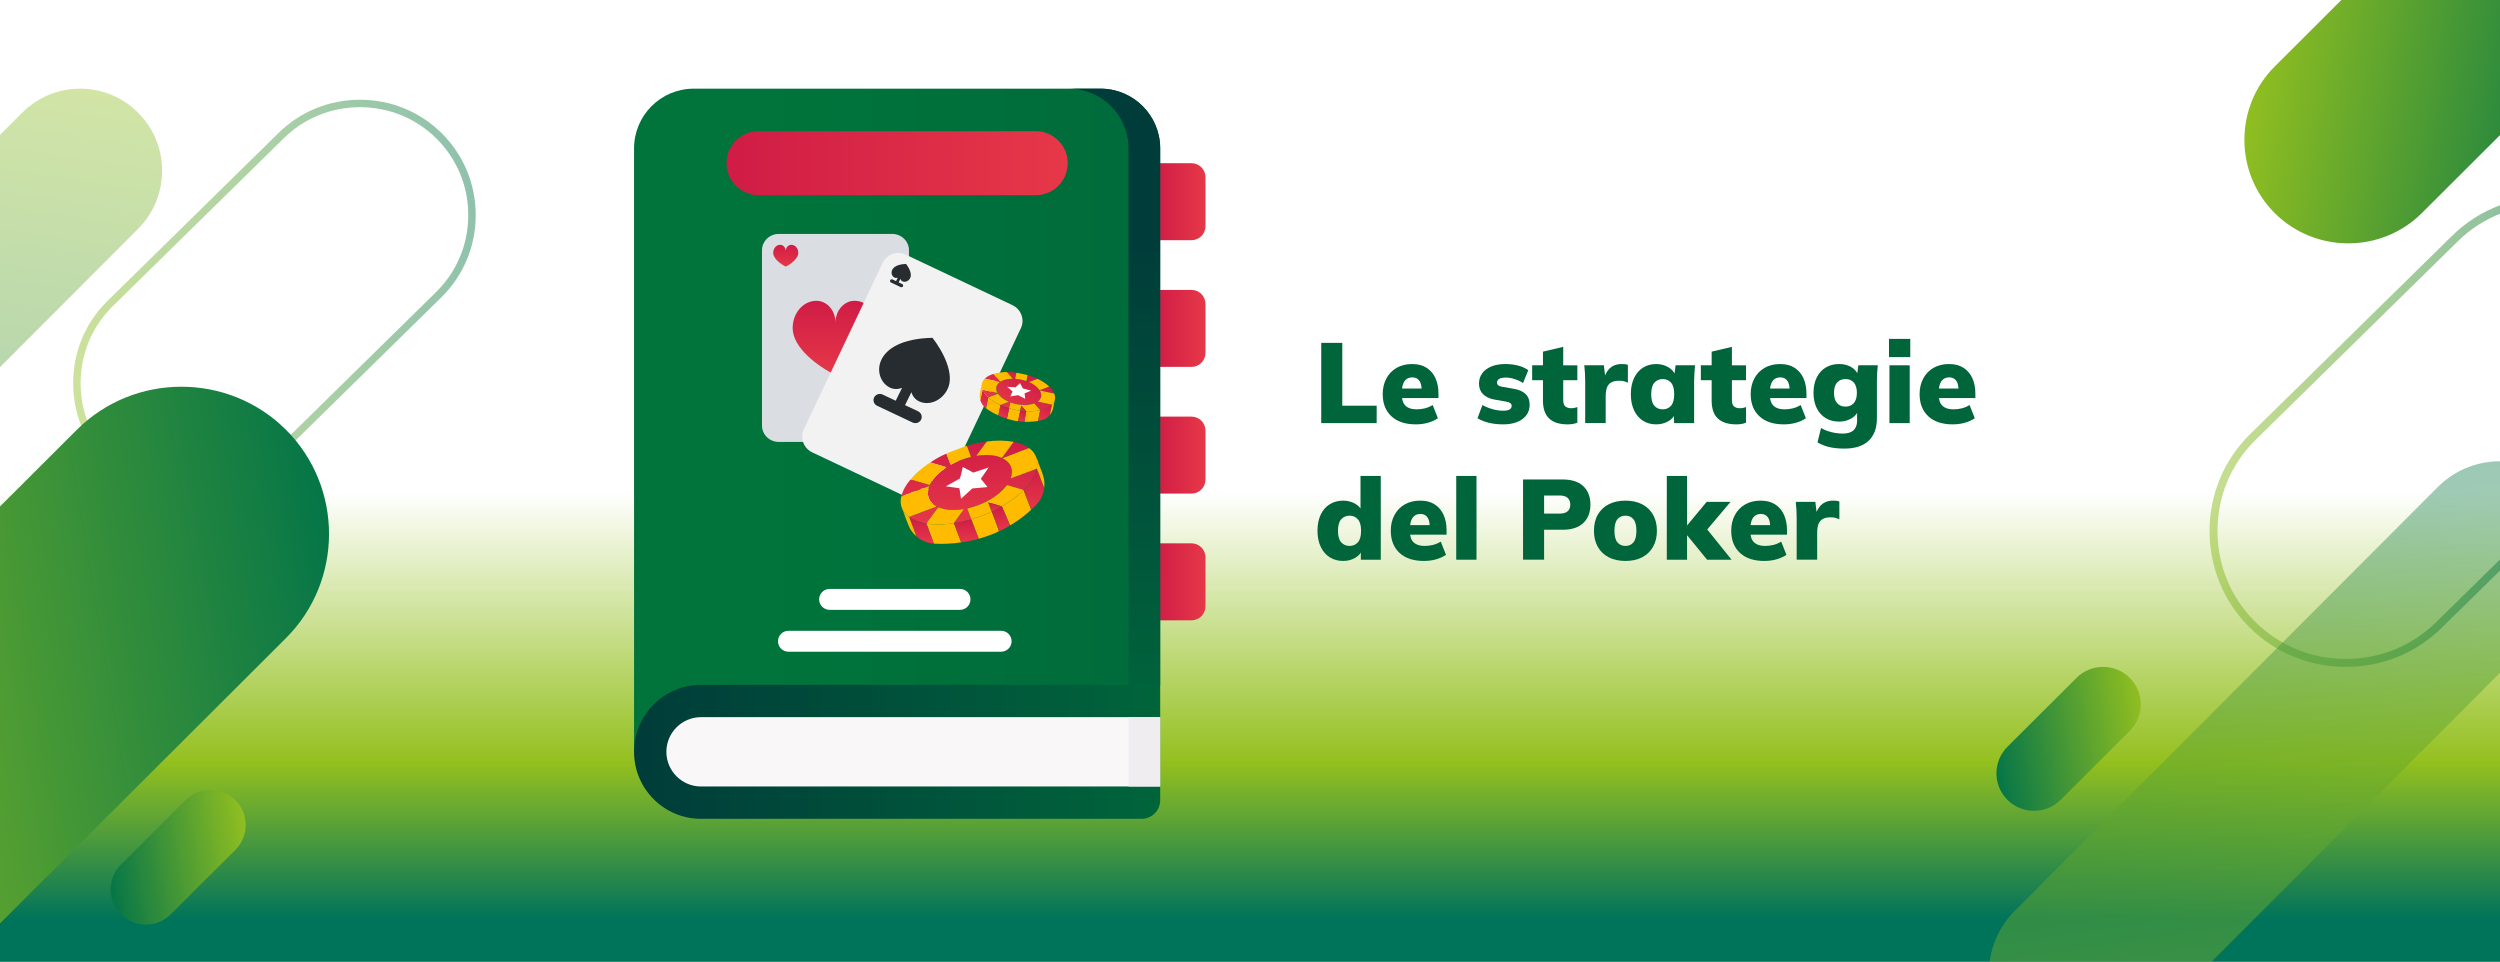 <?xml version="1.0" encoding="UTF-8"?><svg id="Livello_1" xmlns="http://www.w3.org/2000/svg" xmlns:xlink="http://www.w3.org/1999/xlink" viewBox="0 0 5038 1938"><rect x="0" y="0" width="5038" height="1938" fill="#808080" stroke="none"/><defs><linearGradient id="Sfumatura_senza_nome_31" x1="2519.25" y1="2042.48" x2="2519.25" y2="862.86" gradientUnits="userSpaceOnUse"><stop offset=".16" stop-color="#00735b"/><stop offset=".43" stop-color="#94c01f"/><stop offset=".89" stop-color="#fff"/></linearGradient><linearGradient id="Sfumatura_senza_nome_24" x1="4333.76" y1="12721.59" x2="4003.51" y2="12777.07" gradientTransform="translate(0 -11260.38)" gradientUnits="userSpaceOnUse"><stop offset="0" stop-color="#95c11f"/><stop offset="1" stop-color="#007349"/></linearGradient><linearGradient id="Sfumatura_senza_nome_24-2" x1="92.74" y1="11941.02" x2="1013.31" y2="11785.32" xlink:href="#Sfumatura_senza_nome_24"/><linearGradient id="Sfumatura_senza_nome_24-3" x1="-693.73" y1="12725.6" x2="742.66" y2="12484.31" xlink:href="#Sfumatura_senza_nome_24"/><linearGradient id="Sfumatura_senza_nome_24-4" x1="513.56" y1="12961.9" x2="204.35" y2="13013.84" xlink:href="#Sfumatura_senza_nome_24"/><linearGradient id="Sfumatura_senza_nome_24-5" x1="193.07" y1="11375.17" x2="-9.32" y2="12732.19" xlink:href="#Sfumatura_senza_nome_24"/><linearGradient id="Sfumatura_senza_nome_24-6" x1="4509.89" y1="-7836.17" x2="5276.92" y2="-7965.02" gradientTransform="translate(0 -7655.46) scale(1 -1)" xlink:href="#Sfumatura_senza_nome_24"/><linearGradient id="Sfumatura_senza_nome_24-7" x1="4467.98" y1="-8464.88" x2="5106.03" y2="-8572.8" gradientTransform="translate(0 -7655.46) scale(1 -1)" xlink:href="#Sfumatura_senza_nome_24"/><linearGradient id="Sfumatura_senza_nome_24-8" x1="4605.42" y1="-9628.52" x2="4455.06" y2="-8620.41" gradientTransform="translate(0 -7655.46) scale(1 -1)" xlink:href="#Sfumatura_senza_nome_24"/><linearGradient id="Sfumatura_senza_nome_15" x1="2329.4" y1="406.44" x2="2429.31" y2="406.44" gradientUnits="userSpaceOnUse"><stop offset="0" stop-color="#d01c46"/><stop offset="1" stop-color="#e63848"/></linearGradient><linearGradient id="Sfumatura_senza_nome_15-2" y1="661.79" y2="661.79" xlink:href="#Sfumatura_senza_nome_15"/><linearGradient id="Sfumatura_senza_nome_15-3" y1="917.15" y2="917.15" xlink:href="#Sfumatura_senza_nome_15"/><linearGradient id="Sfumatura_senza_nome_15-4" y1="1172.5" y2="1172.5" xlink:href="#Sfumatura_senza_nome_15"/><linearGradient id="Sfumatura_senza_nome_331" x1="1277.75" y1="846.86" x2="2338.03" y2="846.86" gradientUnits="userSpaceOnUse"><stop offset=".24" stop-color="#00743b"/><stop offset="1" stop-color="#006b3b"/></linearGradient><linearGradient id="Sfumatura_senza_nome_4" x1="2245.88" y1="1446.38" x2="2245.88" y2="470.77" gradientUnits="userSpaceOnUse"><stop offset="0" stop-color="#00653b"/><stop offset="1" stop-color="#003c3a"/></linearGradient><linearGradient id="Sfumatura_senza_nome_4-2" x1="2346.33" y1="1515.09" x2="1274.95" y2="1515.09" xlink:href="#Sfumatura_senza_nome_4"/><linearGradient id="Sfumatura_senza_nome_15-5" x1="1464.08" y1="328.86" x2="2151.71" y2="328.86" xlink:href="#Sfumatura_senza_nome_15"/><linearGradient id="Sfumatura_senza_nome_15-6" x1="1683.65" y1="-8261.62" x2="1683.65" y2="-8411.29" gradientTransform="translate(0 -7655.46) scale(1 -1)" xlink:href="#Sfumatura_senza_nome_15"/><linearGradient id="Sfumatura_senza_nome_15-7" x1="1583.48" y1="-8148.83" x2="1583.48" y2="-8192.7" gradientTransform="translate(0 -7655.46) scale(1 -1)" xlink:href="#Sfumatura_senza_nome_15"/><linearGradient id="Sfumatura_senza_nome_15-8" x1="1783.9" y1="-8480.21" x2="1783.9" y2="-8524.09" gradientTransform="translate(0 -7655.46) scale(1 -1)" xlink:href="#Sfumatura_senza_nome_15"/><linearGradient id="Sfumatura_senza_nome_15-9" x1="1952.67" y1="-8545.14" x2="1952.67" y2="-8710.17" gradientTransform="translate(0 -7655.46) scale(1 -1)" xlink:href="#Sfumatura_senza_nome_15"/><linearGradient id="Sfumatura_senza_nome_15-10" x1="2083.46" y1="-8599.72" x2="2083.46" y2="-8682.35" gradientTransform="translate(0 -7655.46) scale(1 -1)" xlink:href="#Sfumatura_senza_nome_15"/><linearGradient id="Sfumatura_senza_nome_15-11" x1="1947.13" y1="-8702.42" x2="1947.13" y2="-8748.43" gradientTransform="translate(0 -7655.46) scale(1 -1)" xlink:href="#Sfumatura_senza_nome_15"/><linearGradient id="Sfumatura_senza_nome_15-12" x1="1857.1" y1="-8698.22" x2="1857.1" y2="-8750.73" gradientTransform="translate(0 -7655.46) scale(1 -1)" xlink:href="#Sfumatura_senza_nome_15"/><linearGradient id="Sfumatura_senza_nome_15-13" x1="2012.6" y1="-8679.46" x2="2022" y2="-8724.74" gradientTransform="translate(0 -7655.46) scale(1 -1)" xlink:href="#Sfumatura_senza_nome_15"/><linearGradient id="Sfumatura_senza_nome_15-14" x1="1819.54" y1="-8683.31" x2="1819.54" y2="-8684.57" gradientTransform="translate(0 -7655.46) scale(1 -1)" xlink:href="#Sfumatura_senza_nome_15"/><linearGradient id="Sfumatura_senza_nome_15-15" x1="2004.89" y1="-8668.21" x2="2004.89" y2="-8686.27" gradientTransform="translate(0 -7655.46) scale(1 -1)" xlink:href="#Sfumatura_senza_nome_15"/><linearGradient id="Sfumatura_senza_nome_15-16" x1="2075.08" y1="-8408.81" x2="2029.27" y2="-8480.39" gradientTransform="translate(0 -7655.46) scale(1 -1)" xlink:href="#Sfumatura_senza_nome_15"/><linearGradient id="Sfumatura_senza_nome_15-17" x1="2117.32" y1="-8469.22" x2="2094.39" y2="-8505.06" gradientTransform="translate(0 -7655.46) scale(1 -1)" xlink:href="#Sfumatura_senza_nome_15"/><linearGradient id="Sfumatura_senza_nome_15-18" x1="2028.99" y1="-8475.48" x2="2016.21" y2="-8495.43" gradientTransform="translate(0 -7655.46) scale(1 -1)" xlink:href="#Sfumatura_senza_nome_15"/><linearGradient id="Sfumatura_senza_nome_15-19" x1="1990.64" y1="-8448.37" x2="1976.07" y2="-8471.14" gradientTransform="translate(0 -7655.46) scale(1 -1)" xlink:href="#Sfumatura_senza_nome_15"/><linearGradient id="Sfumatura_senza_nome_15-20" x1="2064.14" y1="-8483.92" x2="2055.59" y2="-8506.16" gradientTransform="translate(0 -7655.46) scale(1 -1)" xlink:href="#Sfumatura_senza_nome_15"/><linearGradient id="Sfumatura_senza_nome_15-21" x1="1978.3" y1="-8431.35" x2="1977.95" y2="-8431.9" gradientTransform="translate(0 -7655.46) scale(1 -1)" xlink:href="#Sfumatura_senza_nome_15"/><linearGradient id="Sfumatura_senza_nome_15-22" x1="2063.83" y1="-8476.86" x2="2058.82" y2="-8484.69" gradientTransform="translate(0 -7655.46) scale(1 -1)" xlink:href="#Sfumatura_senza_nome_15"/></defs><rect x="0" y="-5.14" width="5038.5" height="1943.14" fill="url(#Sfumatura_senza_nome_31)" stroke-width="0"/><path d="m4045.35,1504.95l139.34-138.96c29.5-29.42,77.75-29.42,107.24,0,29.5,29.41,29.5,77.53,0,106.94l-139.34,138.96c-29.5,29.42-77.75,29.42-107.24,0-29.5-29.42-29.5-77.53,0-106.95h0Z" fill="url(#Sfumatura_senza_nome_24)" stroke-width="0"/><g opacity=".5"><g opacity=".9"><path d="m380.62,1004.55c-62.53,0-121.16-24.11-165.09-67.9-43.93-43.79-68.12-102.23-68.12-164.57s24.18-120.79,68.11-164.58l344.84-338.6c43.91-43.77,102.54-67.88,165.08-67.88s121.16,24.11,165.09,67.9c43.93,43.79,68.12,102.23,68.12,164.57s-24.18,120.79-68.11,164.58l-.32.31-344.5,338.27c-43.93,43.78-102.56,67.9-165.09,67.9h0ZM725.43,216.01c-58.55,0-113.42,22.56-154.51,63.53l-344.85,338.62c-41.06,40.93-63.68,95.61-63.68,153.94s22.63,113.01,63.71,153.96c41.1,40.96,95.98,63.53,154.51,63.53s113.36-22.54,154.45-63.46l.13-.13,344.79-338.55.25-.25c40.91-40.92,63.42-95.49,63.42-153.68s-22.63-113.01-63.71-153.96c-41.09-40.96-95.97-63.53-154.51-63.53h0Z" fill="url(#Sfumatura_senza_nome_24-2)" stroke-width="0"/></g></g><path d="m576.14,865.99c-115.86-115.54-305.36-115.54-421.21,0L0,1020.57v840.29l576.14-574.82c115.86-115.54,115.86-304.52,0-420.04h0Z" fill="url(#Sfumatura_senza_nome_24-3)" stroke-width="0"/><path d="m373.99,1612.37l-130.46,130.11c-27.62,27.55-27.62,72.59,0,100.14,27.61,27.55,72.79,27.55,100.41,0l130.46-130.11c27.62-27.55,27.62-72.59,0-100.13-27.61-27.55-72.79-27.55-100.41,0h0Z" fill="url(#Sfumatura_senza_nome_24-4)" stroke-width="0"/><path d="m278.25,461.13c64.54-64.64,64.58-169.43.07-234.04-64.51-64.61-169.12-64.58-233.64.06L0,271.89v467.97l278.25-278.73Z" fill="url(#Sfumatura_senza_nome_24-5)" isolation="isolate" opacity=".4" stroke-width="0"/><path d="m4723.45-5.14l-139.42,139.04c-81.52,81.29-81.52,214.26,0,295.55,81.52,81.29,214.85,81.29,296.37,0l162.26-161.81V-5.14h-319.21Z" fill="url(#Sfumatura_senza_nome_24-6)" stroke-width="0"/><path d="m5042.65,1122.85l-132.12,129.72-.35.35-.02.03c-48.67,48.35-113.58,74.98-182.82,74.98s-134.42-26.74-183.13-75.29c-48.7-48.54-75.52-113.34-75.52-182.47s26.59-133.42,74.92-181.91l407.85-400.48.27-.28c26.21-26.07,57.14-45.82,90.92-58.51v-17.03c-38.16,13.39-73.08,35.17-102.42,64.42l-.13.13-405.97,398.63-1.25,1.21c-51.73,51.57-80.21,120.4-80.2,193.82,0,73.41,28.5,142.24,80.23,193.8s120.77,79.96,194.42,79.96,142.69-28.4,194.42-79.96l120.89-118.7v-22.43h.01Z" fill="url(#Sfumatura_senza_nome_24-7)" isolation="isolate" opacity=".5" stroke-width="0"/><path d="m5042.65,929.65c-46.84-1.33-94.11,15.9-129.86,51.72l-852.96,854.42c-30.95,31.01-48,70.67-51.16,111.21h439.12l594.86-595.89v-421.46Z" fill="url(#Sfumatura_senza_nome_24-8)" isolation="isolate" opacity=".4" stroke-width="0"/><path d="m2401.11,484.02h-71.72v-155.15h71.72c15.57,0,28.2,12.63,28.2,28.2v98.76c0,15.57-12.63,28.2-28.2,28.2Z" fill="url(#Sfumatura_senza_nome_15)" stroke-width="0"/><path d="m2401.11,739.37h-71.72v-155.15h71.72c15.57,0,28.2,12.63,28.2,28.2v98.76c0,15.57-12.63,28.2-28.2,28.2Z" fill="url(#Sfumatura_senza_nome_15-2)" stroke-width="0"/><path d="m2401.11,994.72h-71.72v-155.15h71.72c15.57,0,28.2,12.63,28.2,28.2v98.76c0,15.57-12.63,28.2-28.2,28.2Z" fill="url(#Sfumatura_senza_nome_15-3)" stroke-width="0"/><path d="m2401.11,1250.07h-71.72v-155.15h71.72c15.57,0,28.2,12.63,28.2,28.2v98.76c0,15.57-12.63,28.2-28.2,28.2h0Z" fill="url(#Sfumatura_senza_nome_15-4)" stroke-width="0"/><path d="m2338.03,1380.08l-1060.28,135V299.06c0-66.5,53.91-120.41,120.41-120.41h819.46c66.5,0,120.41,53.91,120.41,120.41v1081.03Z" fill="url(#Sfumatura_senza_nome_331)" stroke-width="0"/><path d="m2274.15,1380.08l31.94,21.2,31.94-21.2V299.06c0-66.5-53.91-120.41-120.41-120.41h0s-63.88,0-63.88,0c66.5,0,120.41,53.91,120.41,120.41" fill="url(#Sfumatura_senza_nome_4)" stroke-width="0"/><path d="m2338.03,1380.08h-925.28c-74.56,0-135,60.44-135,135s60.44,135,135,135h887.71c20.75,0,37.57-16.82,37.57-37.57v-232.44Z" fill="url(#Sfumatura_senza_nome_4-2)" stroke-width="0"/><path d="m1412.75,1584.95c-38.52,0-69.86-31.34-69.86-69.87s31.34-69.87,69.86-69.87h925.28v139.74h-925.28Z" fill="#f9f7f8" stroke-width="0"/><path d="m2087.2,393.37h-558.61c-35.63,0-64.51-28.88-64.51-64.51h0c0-35.63,28.88-64.51,64.51-64.51h558.61c35.63,0,64.51,28.88,64.51,64.51h0c0,35.63-28.88,64.51-64.51,64.51Z" fill="url(#Sfumatura_senza_nome_15-5)" stroke-width="0"/><path d="m1934.63,1228.95h-262.85c-11.64,0-21.07-9.43-21.07-21.07s9.43-21.07,21.07-21.07h262.85c11.64,0,21.07,9.43,21.07,21.07s-9.43,21.07-21.07,21.07Z" fill="#fff" stroke-width="0"/><path d="m2017.51,1313.33h-428.62c-11.64,0-21.07-9.43-21.07-21.07s9.43-21.07,21.07-21.07h428.62c11.64,0,21.07,9.43,21.07,21.07s-9.43,21.07-21.07,21.07Z" fill="#fff" stroke-width="0"/><path d="m2274.15,1445.22h63.88v139.74h-63.88v-139.74Z" fill="#efedef" stroke-width="0"/><path d="m1831.8,504.35v353.29c0,18.2-15.19,32.97-33.9,32.97h-228.44c-18.74,0-33.9-14.75-33.9-32.97v-353.29c0-18.2,15.19-32.97,33.9-32.97h228.41c18.74,0,33.9,14.75,33.9,32.97h.02Z" fill="#dadde1" stroke-width="0"/><path d="m1769.95,661.01c0,39.89-49.59,76.23-86.3,94.82-36.46-18-86.3-55.23-86.3-94.82,0-30.28,21.44-54.86,47.94-54.86,21.2,0,38.36,19.65,38.36,43.88,0-3.47.34-6.85,1.03-10.09,3.96-19.35,19.18-33.78,37.3-33.78,26.47,0,47.94,24.57,47.94,54.86h.02Z" fill="url(#Sfumatura_senza_nome_15-6)" stroke-width="0"/><path d="m1608.75,509.44c0,11.7-14.55,22.36-25.29,27.8-10.69-5.27-25.29-16.2-25.29-27.8,0-8.89,6.28-16.08,14.06-16.08,6.2,0,11.25,5.76,11.25,12.85,0-1.01.1-2.02.3-2.95,1.16-5.69,5.61-9.9,10.93-9.9,7.76,0,14.06,7.19,14.06,16.08h-.02Z" fill="url(#Sfumatura_senza_nome_15-7)" stroke-width="0"/><path d="m1809.17,840.83c0,11.7-14.55,22.36-25.29,27.8-10.69-5.27-25.29-16.2-25.29-27.8,0-8.89,6.28-16.08,14.06-16.08,6.2,0,11.25,5.76,11.25,12.85,0-1.01.1-2.02.3-2.95,1.16-5.69,5.61-9.9,10.93-9.9,7.76,0,14.06,7.19,14.06,16.08h-.02Z" fill="url(#Sfumatura_senza_nome_15-8)" stroke-width="0"/><path d="m2057.28,661.36l-158.97,335.71c-8.19,17.29-29.11,24.57-46.7,16.24l-214.73-101.68c-17.61-8.34-25.23-29.1-17.03-46.42l158.97-335.71c8.19-17.29,29.11-24.57,46.7-16.24l214.71,101.67c17.61,8.34,25.23,29.1,17.03,46.42h.02Z" fill="#f2f2f2" stroke-width="0"/><path d="m1836.6,790.51l-12.79,25.92,26.31,12.41c6.43,3.04,9.14,10.56,6.08,16.77-3.07,6.24-10.79,8.82-17.22,5.81l-71.37-33.69c-6.43-3.04-9.14-10.56-6.07-16.8,3.07-6.23,10.79-8.82,17.21-5.78l26.31,12.41,12.78-25.92c-7.99,3.09-16.67,3.18-24.36-.48-36.39-17.16-39.06-97.66,85.69-100.41,21.07,27.28,45.35,73.09,30.32,103.53-11.4,23.13-37.08,34.12-57.34,24.55-7.71-3.63-13.04-10.35-15.56-18.38v.05Z" fill="#262c2f" stroke-width="0"/><path d="m1814.38,561.95l-3.49,7.06,7.18,3.38c1.75.83,2.5,2.89,1.66,4.57-.84,1.7-2.95,2.4-4.7,1.59l-19.48-9.19c-1.75-.83-2.5-2.89-1.65-4.59.84-1.7,2.95-2.4,4.7-1.59l7.18,3.38,3.49-7.07c-2.17.83-4.54.87-6.64-.13-9.93-4.69-10.66-26.65,23.38-27.4,5.75,7.45,12.38,19.94,8.27,28.25-3.12,6.31-10.12,9.31-15.65,6.71-2.1-1-3.56-2.83-4.25-5.02v.03Z" fill="#262c2f" stroke-width="0"/><path d="m1857.79,980.23l-3.49,7.07,7.18,3.38c1.75.83,2.5,2.89,1.66,4.57-.84,1.7-2.95,2.4-4.7,1.59l-19.48-9.19c-1.75-.83-2.5-2.89-1.65-4.59.84-1.7,2.95-2.4,4.7-1.59l7.18,3.38,3.49-7.07c-2.17.83-4.54.87-6.64-.13-9.93-4.69-10.66-26.65,23.38-27.4,5.75,7.45,12.37,19.94,8.27,28.25-3.12,6.31-10.12,9.31-15.65,6.71-2.1-1-3.56-2.83-4.25-5.02v.03Z" fill="#262c2f" stroke-width="0"/><path d="m2042.3,890.35c10.05,2.12,19.82,5.04,28.56,10.66.92.59,1.73,1.31,2.57,1.98-10.19,3.92-20.39,7.9-30.58,11.8-7.33,2.81-14.66,5.55-22.41,8.49,16.84,9.11,22.61,22.42,16.42,40.83,4.57-1.7,8.62-3.23,12.69-4.76,13.13-4.91,26.27-9.82,39.4-14.74-.09.86-.12,1.78-.32,2.62-1.65,6.69-4.76,12.74-8.39,18.54-4.94,7.9-10.54,15.26-17.6,21.43-10.39-3.04-20.81-6-31.18-9.13-1.65-.49-2.47-.17-3.48,1.11-8.25,10.71-18.64,19.01-30.09,26.02-14.37,8.81-29.85,14.93-46.19,18.86-1.26.3-2.72.27-1.9,2.32,2.62,6.67,5.18,13.33,7.78,20-.02.2-.07.37-.12.56-1.41-.12-2.72.27-4.07.64-10.17,2.79-20.42,5.24-30.86,6.64-.12,0-.25-.05-.35-.09,6.76-9.26,13.5-18.54,20.56-28.22-3.06.4-5.53.76-7.97,1.03-14.1,1.48-28.04,1.04-41.5-3.95-1.85-.69-2.77-.37-3.9,1.19-7.43,10.22-14.98,20.36-22.49,30.54-7.11-.72-13.82-2.86-20.49-5.3-4.84-1.78-9.13-4.65-13.85-6.67-.17-.37-.35-.74-.52-1.11,18.34-6.94,36.68-13.87,55.52-21.01-16.89-9.8-21.33-23.6-14.76-41.45-1.51.57-2.44.89-3.36,1.23-17.65,6.64-35.33,13.28-52.98,19.92,3.09-13.11,9.87-24.19,18.61-34.22,12.1,3.55,24.19,7.13,36.29,10.69,1.18.35,2.22.96,3.14-.84,6.96-13.68,17.92-23.67,30.22-32.39.81-.59,1.83-.99,2.37-2.12-10.89-3.23-21.53-6.39-32.19-9.55,10.22-6.94,20.98-12.86,32.31-17.8,2.62,6.76,5.26,13.5,7.78,20.29.62,1.68,1.18,2.12,2.91,1.16,11.73-6.42,24.12-11.21,37.08-14.44,1.46-.37,1.88-.81,1.26-2.37-2.42-6.1-4.69-12.22-7.04-18.37-.35-.91-.49-2-1.88-1.85,10.96-3.31,22.07-5.88,33.38-7.7,2.62-.42,5.26-.77,7.9-1.14-6.91,9.43-13.85,18.89-21.06,28.69,2.99-.37,5.46-.77,7.92-.96,14.19-1.16,28.27-.91,41.72,4.52,1.8.72,2.44,0,3.33-1.23,6.89-9.38,13.82-18.74,20.74-28.12.52-.69,1.28-1.31,1.14-2.35l-.05.12Z" fill="url(#Sfumatura_senza_nome_15-9)" stroke-width="0"/><path d="m1816.32,1000.4c17.65-6.64,35.33-13.28,52.98-19.92.91-.35,1.85-.69,3.36-1.23-6.57,17.85-2.12,31.65,14.76,41.45-18.84,7.13-37.18,14.07-55.52,21.01-5.18-3.11-8.52-8.02-12.17-12.61l.02.05c.05-.52-.02-.96-.52-1.26-4.27-8.79-5.36-17.94-2.94-27.45l.02-.03Z" fill="#fb0" stroke-width="0"/><path d="m2088.93,944.61c-13.13,4.91-26.27,9.82-39.4,14.74-4.07,1.53-8.12,3.06-12.69,4.76,6.2-18.42.44-31.7-16.42-40.83,7.75-2.94,15.11-5.68,22.42-8.49,10.2-3.9,20.39-7.87,30.58-11.8,8.19,5.23,13.16,12.84,16.1,21.92.2.62.05,1.36.05,2.05.2.15.4.27.59.42.6,5.65.42,11.28-.66,16.86-.2.12-.37.25-.57.37Z" fill="#fb0" stroke-width="0"/><path d="m1922.1,1054.16s.22.07.35.1c4.84,12.91,9.68,25.8,14.52,38.7-17.72,2.74-35.57,3.51-53.47,2.72-.57-.02-1.16-.27-1.73-.4-.59-1.68-1.14-3.38-1.75-5.06-4.34-11.65-8.69-23.28-13.03-34.91,4.54.42,9.06,1.11,13.6,1.19,9.85.2,19.7.44,29.5-.62,4-.44,8.1-.62,12.02-1.7v-.03Z" fill="#fb0" stroke-width="0"/><path d="m2077.92,1026.86c-2.66,3.51-6.29,6-9.62,8.79-9.65,8.12-19.97,15.36-30.74,21.95-.74.44-1.6.72-2.42,1.06-.25-.74-.42-1.53-.72-2.25-5.18-12.07-10.37-24.17-15.55-36.24,8.84-4.55,16.89-10.29,24.83-16.17,6.69-4.96,12.89-10.49,18.91-16.24.99,1.06,1.21,2.47,1.7,3.75,4.57,11.78,9.06,23.57,13.58,35.35h.02Z" fill="#fb0" stroke-width="0"/><path d="m1957.38,1046.98c.05-.2.07-.37.12-.57,8.94-2.54,17.72-5.45,26.27-9.09,4.89-2.07,10.05-3.55,14.47-6.67.15.05.3.1.42.17,1.46,3.98,2.94,7.97,4.39,11.95,3.33,9.18,7.21,18.19,10.17,27.53-6.37,3.73-13.28,6.17-20.14,8.71-6.05,2.23-12.22,4.1-18.34,6.07-.89.3-1.88.79-2.89.35,0-1.56-.81-2.87-1.33-4.25-4.35-11.41-8.74-22.79-13.11-34.19l-.02-.03Z" fill="#fb0" stroke-width="0"/><path d="m2077.92,1026.86c-4.51-11.8-9.03-23.57-13.58-35.35-.49-1.28-.69-2.69-1.7-3.75.05-.2,0-.37-.05-.54,7.06-6.17,12.69-13.53,17.6-21.43,3.63-5.8,6.74-11.85,8.39-18.54.2-.84.22-1.75.32-2.62.2-.12.37-.25.56-.37,1.41,3.7,2.79,7.43,4.24,11.11,3.58,9.13,6.64,18.47,10.61,27.45-2.17,18.66-11.87,32.81-26.41,44.06v-.03Z" fill="url(#Sfumatura_senza_nome_15-10)" stroke-width="0"/><path d="m2042.3,890.35c.15,1.04-.62,1.65-1.14,2.34-6.91,9.38-13.85,18.74-20.74,28.12-.89,1.21-1.53,1.95-3.33,1.23-13.45-5.43-27.52-5.7-41.72-4.52-2.47.2-4.91.59-7.92.96,7.21-9.83,14.12-19.26,21.06-28.69,17.95-2.47,35.87-2.64,53.77.59l.02-.05Z" fill="#fb0" stroke-width="0"/><path d="m1874.8,931.97c10.66,3.16,21.3,6.32,32.19,9.55-.54,1.14-1.56,1.56-2.37,2.12-12.32,8.71-23.25,18.71-30.22,32.39-.91,1.8-1.97,1.18-3.13.84-12.1-3.55-24.19-7.11-36.29-10.69,8.32-10.42,18.42-18.93,29.01-26.88,3.48-2.62,6.99-5.26,10.84-7.36l-.02.02Z" fill="#fb0" stroke-width="0"/><path d="m1957.38,1046.98c4.37,11.41,8.76,22.79,13.11,34.19.52,1.38,1.33,2.69,1.33,4.24-4.99,2.27-10.37,3.01-15.65,4.17-6.37,1.41-12.74,2.72-19.21,3.38-4.84-12.91-9.68-25.8-14.52-38.7,10.47-1.41,20.71-3.85,30.86-6.64,1.36-.37,2.67-.77,4.07-.64Z" fill="url(#Sfumatura_senza_nome_15-11)" stroke-width="0"/><path d="m1866.98,1055.3c4.34,11.62,8.69,23.28,13.03,34.9.62,1.68,1.18,3.38,1.75,5.06-8.64-.05-16.54-2.82-24.04-6.79-4.2-2.22-8.2-4.86-11.55-8.29-.44-1.4-.84-2.84-1.36-4.24-4.1-11.06-8.25-22.12-12.37-33.18,4.72,2.02,9.01,4.89,13.85,6.67,6.67,2.45,13.38,4.59,20.49,5.31.07.17.12.37.2.54v.03Z" fill="url(#Sfumatura_senza_nome_15-12)" stroke-width="0"/><path d="m1947.26,898.62c1.38-.17,1.53.94,1.88,1.85,2.32,6.12,4.59,12.27,7.04,18.37.62,1.56.17,2-1.26,2.37-12.96,3.23-25.35,8.02-37.08,14.44-1.73.94-2.27.52-2.91-1.16-2.52-6.79-5.18-13.53-7.78-20.29,6.74-3.41,13.92-5.63,20.91-8.37,6.37-2.49,12.81-4.81,19.23-7.18l-.02-.02Z" fill="#fb0" stroke-width="0"/><path d="m2013.22,1070.31c-2.96-9.33-6.84-18.32-10.17-27.53-1.46-4-2.94-7.97-4.39-11.95,4.86-2.42,9.75-4.76,14.54-7.31,1.65-.89,3.7-1.4,4.59-3.38.37,0,.74,0,1.11.03,5.18,12.07,10.37,24.14,15.55,36.24.3.72.47,1.48.72,2.25-6.91,4.64-14.19,8.62-21.95,11.68v-.03Z" fill="url(#Sfumatura_senza_nome_15-13)" stroke-width="0"/><path d="m1832.44,1042.78c4.12,11.06,8.25,22.12,12.37,33.18.52,1.38.91,2.82,1.36,4.24-5.95-5.01-10.57-11.08-13.75-18.12-4.84-10.76-8.76-21.87-12.66-33,3.65,4.59,6.99,9.48,12.17,12.61.17.37.35.74.52,1.11v-.03Z" fill="#fb0" stroke-width="0"/><path d="m2104.34,982.8c-3.98-8.99-7.04-18.32-10.62-27.45-1.46-3.68-2.81-7.41-4.24-11.11,1.09-5.58.64-13.68.05-19.33,1.65,2.27,2.86,7.46,3.8,10.02,3.45,9.6,7.92,18.86,10.15,28.91,1.38,6.27,1.6,12.61.86,18.98v-.02Z" fill="#fb0" stroke-width="0"/><path d="m1819.28,1027.85c.47.3.57.76.52,1.26-.49-.3-.54-.76-.52-1.26Z" fill="url(#Sfumatura_senza_nome_15-14)" stroke-width="0"/><path d="m2018.89,1020.15c-.37,0-.74,0-1.11-.03-8.47-2.64-16.91-5.43-25.57-7.38-.12-.3-.3-.37-.49-.1,0,0,.2.2.3.3-.07,1.23.59,2.25.99,3.36,1.73,4.79,3.48,9.58,5.23,14.36-4.42,3.11-9.58,4.62-14.47,6.67-8.54,3.61-17.35,6.54-26.27,9.09-2.59-6.67-5.14-13.36-7.78-20-.81-2.05.64-2.02,1.9-2.32,16.37-3.92,31.82-10.05,46.19-18.86,11.45-7.01,21.85-15.3,30.09-26.02,1.01-1.31,1.83-1.63,3.48-1.11,10.37,3.14,20.79,6.1,31.18,9.13.07.17.1.37.05.54-6.02,5.73-12.22,11.28-18.91,16.24-7.95,5.9-16,11.63-24.83,16.17l.02-.05Z" fill="#fb0" stroke-width="0"/><path d="m1866.98,1055.3c-.07-.17-.12-.37-.2-.54,7.5-10.17,15.06-20.32,22.49-30.54,1.14-1.56,2.05-1.88,3.9-1.19,13.48,4.99,27.4,5.43,41.5,3.95,2.47-.27,4.91-.62,7.97-1.04-7.06,9.68-13.82,18.96-20.56,28.22-3.93,1.09-8,1.26-12.02,1.7-9.8,1.06-19.67.82-29.5.62-4.54-.1-9.06-.76-13.6-1.18h.02Z" fill="#fb0" stroke-width="0"/><path d="m1998.23,1030.66c-1.75-4.79-3.51-9.55-5.23-14.36-.39-1.09-1.06-2.13-.99-3.36l.2-.2c8.66,1.95,17.11,4.71,25.57,7.38-.89,1.98-2.94,2.49-4.59,3.39-4.79,2.54-9.68,4.89-14.54,7.3-.12-.07-.27-.12-.42-.17v.02Z" fill="url(#Sfumatura_senza_nome_15-15)" stroke-width="0"/><path d="m1992.01,1012.96s-.32-.27-.3-.3c.22-.27.39-.2.49.09l-.2.2Z" fill="#fb0" stroke-width="0"/><path d="m1990.01,981.56l-30.61,2.79-22.74,20.66-3.23-21.13-27.45-3.9,28.61-15.87,5.78-23.06,20.88,11.33,31.06-10.37-15.7,22.88,13.4,16.66Z" fill="#fff" stroke-width="0"/><path d="m2114.22,778.81c3.82,3.74,7.3,7.75,9.58,12.65.24.51.4,1.05.58,1.58-5.57-1.16-11.14-2.3-16.7-3.47-4-.84-7.98-1.71-12.2-2.61,4.86,8.68,3.7,16.07-4.13,22.32,2.48.54,4.68,1.02,6.89,1.5,7.13,1.56,14.25,3.12,21.38,4.67-.28.35-.55.74-.87,1.04-2.58,2.44-5.63,4.19-8.83,5.68-4.36,2.04-8.86,3.66-13.67,4.35-3.72-4.24-7.47-8.45-11.15-12.72-.59-.68-1.03-.77-1.84-.5-6.59,2.33-13.46,3.01-20.43,2.83-8.75-.21-17.24-1.9-25.51-4.79-.63-.23-1.27-.64-1.48.47-.7,3.63-1.43,7.24-2.14,10.86-.07.08-.14.14-.21.21-.58-.45-1.27-.64-1.97-.87-5.24-1.65-10.41-3.46-15.38-5.79-.05-.03-.09-.09-.12-.14,5.54-2.12,11.07-4.25,16.86-6.46-1.45-.69-2.64-1.22-3.79-1.79-6.6-3.32-12.59-7.43-17.11-13.37-.62-.82-1.11-.94-2.04-.58-6.1,2.35-12.23,4.63-18.35,6.93-2.92-2.31-5.27-5.12-7.52-8.06-1.63-2.13-2.72-4.58-4.23-6.78.03-.21.05-.42.08-.63,9.98,2.14,19.95,4.28,30.2,6.48-4.69-8.99-2.81-16.23,5.03-22.12-.82-.18-1.32-.3-1.82-.41-9.59-2.08-19.19-4.16-28.78-6.24,4.99-4.82,11.05-7.72,17.67-9.61,4.32,4.94,8.64,9.89,12.96,14.83.42.48.71,1.04,1.61.52,6.85-3.98,14.44-5.24,22.25-5.56.52-.03,1.08.08,1.63-.26-3.88-4.46-7.67-8.82-11.47-13.19,6.41-.14,12.78.31,19.12,1.36-.73,3.67-1.44,7.33-2.22,10.99-.2.9-.07,1.25.96,1.32,6.93.51,13.7,1.91,20.28,4.15.74.25,1.05.17,1.21-.67.63-3.32,1.33-6.62,2.01-9.94.11-.49.34-1.01-.31-1.33,5.73,1.64,11.32,3.65,16.78,6.03,1.27.55,2.52,1.14,3.78,1.73-5.65,2.15-11.32,4.3-17.21,6.53,1.41.68,2.61,1.2,3.74,1.81,6.55,3.48,12.66,7.54,17.06,13.68.59.82,1.07.69,1.8.4,5.63-2.13,11.27-4.24,16.91-6.37.42-.15.93-.21,1.15-.7l-.06.04Z" fill="url(#Sfumatura_senza_nome_15-16)" stroke-width="0"/><path d="m1984.5,763.08c9.59,2.08,19.19,4.16,28.78,6.24.5.11,1,.22,1.82.41-7.84,5.9-9.72,13.13-5.03,22.12-10.25-2.2-20.22-4.34-30.2-6.48-1.41-2.81-1.51-5.87-1.84-8.89v.03c.16-.21.25-.42.12-.69.57-5.01,2.63-9.29,6.33-12.73h.02Z" fill="#fb0" stroke-width="0"/><path d="m2119.63,815.44c-7.13-1.56-14.25-3.12-21.38-4.67-2.21-.48-4.41-.95-6.89-1.5,7.83-6.25,9-13.62,4.13-22.32,4.22.9,8.21,1.78,12.2,2.61,5.56,1.17,11.13,2.31,16.7,3.47,2.14,4.57,2.21,9.26.98,14.03-.08.32-.35.6-.55.9.05.12.1.23.15.35-1.31,2.62-2.95,5.01-4.98,7.13-.12,0-.23,0-.35,0Z" fill="#fb0" stroke-width="0"/><path d="m2016,816.11s.08.09.12.14c-1.46,6.96-2.91,13.91-4.38,20.87-8.54-3.79-16.58-8.47-24.22-13.84-.24-.17-.43-.44-.65-.66.21-.89.44-1.79.64-2.69,1.33-6.27,2.65-12.54,3.97-18.8,1.88,1.46,3.67,3.03,5.64,4.33,4.27,2.85,8.52,5.73,13.12,8.02,1.88.93,3.72,2.01,5.75,2.64h0Z" fill="#fb0" stroke-width="0"/><path d="m2091.96,848.03c-2.14.77-4.42.83-6.67,1.11-6.49.81-13.02,1.05-19.58.89-.45-.02-.9-.14-1.36-.22.09-.39.24-.78.31-1.18,1.08-6.69,2.16-13.39,3.23-20.09,5.14.51,10.27.28,15.39-.04,4.31-.27,8.57-.93,12.81-1.73.14.74-.15,1.41-.3,2.11-1.27,6.39-2.57,12.77-3.85,19.15h.01Z" fill="#fb0" stroke-width="0"/><path d="m2033.48,822.9c.08-.07.14-.14.21-.21,4.63,1.41,9.29,2.61,14.05,3.44,2.72.47,5.4,1.28,8.2,1.17.05.06.1.13.14.19-.46,2.13-.92,4.28-1.39,6.42-1.09,4.92-1.89,9.92-3.18,14.8-3.83-.17-7.54-1.05-11.26-1.88-3.27-.74-6.5-1.65-9.74-2.52-.47-.12-1.04-.18-1.36-.66.43-.67.44-1.47.59-2.22,1.26-6.17,2.49-12.34,3.74-18.51v-.02Z" fill="#fb0" stroke-width="0"/><path d="m2091.96,848.03c1.29-6.39,2.58-12.76,3.85-19.15.14-.7.44-1.36.3-2.11.08-.07.11-.16.13-.25,4.81-.69,9.32-2.3,13.67-4.35,3.21-1.5,6.25-3.25,8.83-5.68.32-.31.59-.7.86-1.04.12,0,.23,0,.35,0-.41,2-.84,4.01-1.22,6.01-.96,4.97-2.21,9.87-2.96,14.89-6.13,7.48-14.32,10.9-23.82,11.69h0Z" fill="url(#Sfumatura_senza_nome_15-17)" stroke-width="0"/><path d="m2114.22,778.81c-.22.49-.73.54-1.15.7-5.64,2.13-11.28,4.24-16.91,6.37-.72.28-1.21.42-1.8-.4-4.4-6.13-10.49-10.2-17.05-13.68-1.14-.61-2.32-1.12-3.74-1.81,5.89-2.24,11.54-4.39,17.2-6.53,8.56,3.97,16.47,8.93,23.43,15.36h.02Z" fill="#fb0" stroke-width="0"/><path d="m2029.17,749.82c3.8,4.37,7.59,8.72,11.47,13.19-.55.34-1.11.24-1.63.26-7.83.32-15.4,1.59-22.25,5.56-.9.53-1.2-.04-1.61-.52-4.32-4.94-8.64-9.88-12.96-14.83,6.54-2.18,13.34-3.04,20.19-3.51,2.25-.16,4.53-.32,6.8-.15h-.02Z" fill="#fb0" stroke-width="0"/><path d="m2033.48,822.9c-1.25,6.17-2.48,12.35-3.74,18.51-.16.75-.16,1.54-.59,2.22-2.82-.42-5.39-1.61-8.03-2.59-3.19-1.18-6.34-2.4-9.37-3.93,1.46-6.96,2.91-13.91,4.38-20.87,4.98,2.33,10.16,4.15,15.39,5.79.7.22,1.38.42,1.97.87Z" fill="url(#Sfumatura_senza_nome_15-18)" stroke-width="0"/><path d="m1991.49,801.12c-1.32,6.26-2.65,12.54-3.97,18.8-.2.9-.42,1.8-.64,2.69-3.78-2.45-6.48-5.87-8.67-9.7-1.22-2.14-2.25-4.41-2.77-6.84.2-.74.42-1.47.58-2.22,1.27-5.95,2.52-11.91,3.78-17.86,1.51,2.2,2.6,4.65,4.23,6.78,2.25,2.93,4.6,5.75,7.52,8.06-.02.1-.05.2-.06.29h0Z" fill="url(#Sfumatura_senza_nome_15-19)" stroke-width="0"/><path d="m2070.22,755.7c.65.31.41.84.31,1.33-.68,3.31-1.39,6.61-2.01,9.94-.16.85-.48.92-1.21.67-6.58-2.24-13.35-3.64-20.28-4.15-1.02-.08-1.14-.41-.96-1.32.78-3.65,1.48-7.32,2.22-10.99,3.9.42,7.67,1.47,11.5,2.24,3.49.71,6.96,1.51,10.43,2.29v-.02Z" fill="#fb0" stroke-width="0"/><path d="m2051.51,848.7c1.29-4.88,2.08-9.87,3.18-14.8.47-2.14.92-4.28,1.39-6.42,2.81.32,5.6.67,8.41.91.97.08,2.01.43,2.95-.18.16.1.33.21.48.32-1.08,6.69-2.15,13.38-3.23,20.09-.07.39-.21.77-.31,1.18-4.32.07-8.62-.25-12.87-1.1h0Z" fill="url(#Sfumatura_senza_nome_15-20)" stroke-width="0"/><path d="m1979.81,785.99c-1.26,5.95-2.52,11.91-3.78,17.86-.16.75-.38,1.48-.58,2.22-1.22-3.84-1.56-7.77-1-11.72.86-6.03,2.23-11.95,3.6-17.87.33,3.02.43,6.07,1.84,8.89-.03.21-.05.42-.08.63h0Z" fill="#fb0" stroke-width="0"/><path d="m2115.78,836.33c.75-5.01,2-9.92,2.96-14.89.38-2,.82-4,1.22-6.01,2.03-2.12,4.08-5.75,5.39-8.37.09,1.45-.81,4.04-1.11,5.42-1.15,5.14-1.76,10.41-3.58,15.39-1.13,3.11-2.79,5.92-4.89,8.48h0Z" fill="#fb0" stroke-width="0"/><path d="m1978.18,775.82c.12.26.04.49-.12.69-.13-.27-.03-.48.12-.69Z" fill="url(#Sfumatura_senza_nome_15-21)" stroke-width="0"/><path d="m2067.92,828.54c-.16-.1-.32-.21-.48-.32-2.98-3.52-5.91-7.11-9.17-10.38.03-.16-.03-.24-.19-.18,0,0,.03.14.05.21-.38.51-.36,1.14-.5,1.73-.57,2.56-1.13,5.13-1.69,7.7-2.8.11-5.48-.69-8.2-1.17-4.75-.84-9.43-2.04-14.05-3.44.71-3.62,1.45-7.23,2.14-10.86.21-1.12.84-.7,1.48-.47,8.27,2.89,16.75,4.58,25.5,4.79,6.97.18,13.84-.5,20.43-2.83.81-.28,1.26-.19,1.84.5,3.68,4.27,7.43,8.48,11.15,12.72-.02.1-.06.19-.13.25-4.23.79-8.5,1.46-12.81,1.73-5.13.33-10.25.55-15.39.04h.02Z" fill="#fb0" stroke-width="0"/><path d="m1991.49,801.12c.02-.1.05-.2.06-.29,6.12-2.3,12.25-4.58,18.35-6.93.93-.36,1.42-.24,2.04.58,4.53,5.95,10.52,10.05,17.11,13.37,1.16.58,2.33,1.11,3.79,1.79-5.78,2.21-11.33,4.34-16.86,6.46-2.02-.63-3.86-1.7-5.75-2.64-4.6-2.29-8.86-5.17-13.12-8.02-1.97-1.32-3.76-2.88-5.64-4.33h.01Z" fill="#fb0" stroke-width="0"/><path d="m2055.94,827.3c.56-2.57,1.11-5.13,1.69-7.7.13-.58.12-1.22.5-1.73l.14-.03c3.26,3.28,6.2,6.85,9.17,10.38-.94.61-1.98.26-2.95.18-2.81-.24-5.6-.6-8.41-.91-.03-.07-.08-.13-.14-.19h0Z" fill="url(#Sfumatura_senza_nome_15-22)" stroke-width="0"/><path d="m2058.12,817.87s-.07-.21-.05-.21c.17-.06.23.03.19.18l-.14.03Z" fill="#fb0" stroke-width="0"/><path d="m2065.96,803.69l-14.21-7.39-15.71,2.58,4.45-10.07-10.96-9.4,16.96,1.15,8.94-8.38,6.02,10.78,16.51,4.22-13.24,5.52,1.26,10.99Z" fill="#fff" stroke-width="0"/><path d="m2662.56,852.66v-161.71h42.43v126.62h69.27v35.09h-111.71Z" fill="#00653b" stroke-width="0"/><path d="m2853.18,855.19c-21.1,0-37.5-5.43-49.2-16.29-11.7-10.86-17.55-25.77-17.55-44.73,0-11.77,2.44-22.25,7.34-31.42,4.89-9.17,11.77-16.32,20.64-21.45,8.87-5.12,19.27-7.68,31.2-7.68s21.6,2.56,29.47,7.68c7.87,5.12,13.8,12.16,17.78,21.1,3.97,8.95,5.96,19.31,5.96,31.08v8.72h-78.22v-19.27h48.17l-3.9,3.21c0-8.72-1.65-15.17-4.93-19.38-3.29-4.2-7.91-6.31-13.88-6.31-6.88,0-12.12,2.56-15.71,7.68-3.59,5.12-5.39,12.81-5.39,23.05v4.13c0,10.25,2.52,17.74,7.57,22.48,5.05,4.74,12.31,7.11,21.79,7.11,6.11,0,11.89-.69,17.32-2.06,5.43-1.38,10.59-3.59,15.48-6.65l10.55,26.61c-5.81,3.98-12.54,7.04-20.19,9.17-7.65,2.14-15.75,3.21-24.31,3.21Z" fill="#00653b" stroke-width="0"/><path d="m3029.33,855.19c-10.86,0-20.68-1.11-29.47-3.33-8.79-2.21-16.25-5.24-22.36-9.06l9.86-26.61c5.96,3.37,12.65,6.12,20.07,8.26,7.42,2.14,14.79,3.21,22.13,3.21,5.81,0,10.05-.88,12.73-2.64,2.67-1.76,4.01-4.09,4.01-7,0-2.29-.84-4.13-2.52-5.5-1.68-1.38-4.21-2.37-7.57-2.98l-24.77-4.36c-9.79-1.83-17.4-5.47-22.82-10.9-5.43-5.43-8.14-12.5-8.14-21.22,0-7.95,2.14-14.87,6.42-20.76,4.28-5.88,10.4-10.47,18.35-13.76,7.95-3.29,17.35-4.93,28.21-4.93,8.87,0,17.32,1,25.35,2.98,8.03,1.99,15.02,5.12,20.99,9.4l-10.55,25.92c-4.74-3.21-10.29-5.85-16.63-7.91-6.35-2.06-12.27-3.1-17.78-3.1-6.58,0-11.24.96-13.99,2.87-2.75,1.91-4.13,4.24-4.13,7,0,2.14.76,3.94,2.29,5.39,1.53,1.46,3.97,2.49,7.34,3.1l24.77,4.36c10.09,1.68,17.85,5.16,23.28,10.44,5.43,5.28,8.14,12.43,8.14,21.45,0,8.41-2.26,15.56-6.77,21.45-4.51,5.89-10.75,10.4-18.69,13.53-7.95,3.13-17.2,4.7-27.75,4.7Z" fill="#00653b" stroke-width="0"/><path d="m3159.16,855.19c-16.52,0-28.94-3.93-37.27-11.81-8.34-7.87-12.5-19.84-12.5-35.9v-41.29h-21.79v-30.05h21.79v-27.53l40.83-9.63v37.16h28.44v30.05h-28.44v39.68c0,6.73,1.53,11.2,4.59,13.42,3.06,2.22,6.73,3.33,11.01,3.33,2.6,0,4.85-.19,6.77-.57,1.91-.38,3.94-.95,6.08-1.72v31.42c-3.37,1.38-6.69,2.29-9.98,2.75-3.29.46-6.46.69-9.52.69Z" fill="#00653b" stroke-width="0"/><path d="m3194.48,852.66v-84.64c0-5.35-.15-10.7-.46-16.06-.31-5.35-.77-10.63-1.38-15.83h39.45l4.36,35.78h-6.19c1.53-8.72,3.97-15.9,7.34-21.56,3.36-5.66,7.57-9.86,12.62-12.62,5.05-2.75,11.01-4.13,17.89-4.13,3.21,0,5.62.12,7.23.34,1.61.23,3.33.73,5.16,1.49v35.78c-3.82-1.68-6.88-2.75-9.17-3.21s-5.28-.69-8.95-.69c-6.27,0-11.39,1.11-15.37,3.33-3.98,2.22-6.84,5.62-8.6,10.21-1.76,4.59-2.64,10.48-2.64,17.66v54.13h-41.29Z" fill="#00653b" stroke-width="0"/><path d="m3337.61,855.19c-10.09,0-18.96-2.41-26.61-7.23-7.65-4.82-13.65-11.81-18.01-20.99-4.36-9.17-6.54-20.03-6.54-32.57s2.18-23.59,6.54-32.69c4.36-9.1,10.36-16.06,18.01-20.87,7.64-4.82,16.51-7.23,26.61-7.23,9.02,0,17.16,2.14,24.43,6.42,7.26,4.28,12.04,9.86,14.34,16.74h-2.29l2.52-20.64h39.22c-.46,5.2-.88,10.48-1.26,15.83-.38,5.35-.57,10.63-.57,15.83v84.87h-40.37l-.46-19.73h2.75c-2.29,6.73-7.08,12.12-14.34,16.17-7.26,4.05-15.25,6.08-23.97,6.08Zm13.07-30.28c6.88,0,12.46-2.41,16.74-7.23,4.28-4.82,6.42-12.58,6.42-23.28s-2.14-18.46-6.42-23.28c-4.28-4.82-9.86-7.23-16.74-7.23s-12.46,2.41-16.74,7.23c-4.28,4.82-6.42,12.58-6.42,23.28s2.1,18.46,6.31,23.28c4.2,4.82,9.82,7.23,16.86,7.23Z" fill="#00653b" stroke-width="0"/><path d="m3499.09,855.19c-16.52,0-28.94-3.93-37.27-11.81-8.34-7.87-12.5-19.84-12.5-35.9v-41.29h-21.79v-30.05h21.79v-27.53l40.83-9.63v37.16h28.44v30.05h-28.44v39.68c0,6.73,1.53,11.2,4.59,13.42,3.06,2.22,6.73,3.33,11.01,3.33,2.6,0,4.85-.19,6.77-.57,1.91-.38,3.94-.95,6.08-1.72v31.42c-3.37,1.38-6.69,2.29-9.98,2.75-3.29.46-6.46.69-9.52.69Z" fill="#00653b" stroke-width="0"/><path d="m3594.74,855.19c-21.1,0-37.5-5.43-49.2-16.29-11.7-10.86-17.55-25.77-17.55-44.73,0-11.77,2.44-22.25,7.34-31.42,4.89-9.17,11.77-16.32,20.64-21.45,8.87-5.12,19.27-7.68,31.2-7.68s21.6,2.56,29.47,7.68c7.87,5.12,13.8,12.16,17.78,21.1,3.97,8.95,5.96,19.31,5.96,31.08v8.72h-78.22v-19.27h48.17l-3.9,3.21c0-8.72-1.65-15.17-4.93-19.38-3.29-4.2-7.91-6.31-13.88-6.31-6.88,0-12.12,2.56-15.71,7.68-3.59,5.12-5.39,12.81-5.39,23.05v4.13c0,10.25,2.52,17.74,7.57,22.48,5.05,4.74,12.31,7.11,21.79,7.11,6.11,0,11.89-.69,17.32-2.06,5.43-1.38,10.59-3.59,15.48-6.65l10.55,26.61c-5.81,3.98-12.54,7.04-20.19,9.17-7.65,2.14-15.75,3.21-24.31,3.21Z" fill="#00653b" stroke-width="0"/><path d="m3716.99,904.04c-11.62,0-21.83-1.03-30.62-3.1-8.79-2.06-16.71-5.24-23.74-9.52l7.11-28.9c4.13,2.44,8.64,4.51,13.53,6.19,4.89,1.68,9.98,2.94,15.25,3.79,5.28.84,10.28,1.26,15.02,1.26,9.78,0,17.05-2.26,21.79-6.77,4.74-4.51,7.11-10.9,7.11-19.15v-20.42h2.29c-2.45,6.73-7.27,12.12-14.45,16.17-7.19,4.05-15.14,6.08-23.86,6.08-10.4,0-19.46-2.33-27.18-7-7.72-4.66-13.76-11.35-18.12-20.07-4.36-8.72-6.54-19.04-6.54-30.97s2.18-22.25,6.54-30.97c4.36-8.72,10.4-15.4,18.12-20.07,7.72-4.66,16.78-7,27.18-7,9.02,0,16.97,1.99,23.86,5.96,6.88,3.98,11.54,9.25,13.99,15.83l-1.83-.46,2.52-18.81h39.22c-.61,5.2-1.07,10.48-1.38,15.83-.31,5.35-.46,10.63-.46,15.83v75.46c0,19.57-5.58,34.6-16.74,45.07-11.16,10.47-27.38,15.71-48.63,15.71Zm2.06-84.64c7.03,0,12.62-2.37,16.74-7.11,4.13-4.74,6.19-11.62,6.19-20.64s-2.06-16.09-6.19-20.76c-4.13-4.66-9.71-7-16.74-7s-12.84,2.33-16.97,7c-4.13,4.67-6.19,11.58-6.19,20.76s2.06,15.91,6.19,20.64c4.13,4.74,9.78,7.11,16.97,7.11Z" fill="#00653b" stroke-width="0"/><path d="m3806.68,719.62v-36.7h42.89v36.7h-42.89Zm.92,133.04v-116.52h40.83v116.52h-40.83Z" fill="#00653b" stroke-width="0"/><path d="m3935.13,855.19c-21.1,0-37.5-5.43-49.2-16.29-11.7-10.86-17.55-25.77-17.55-44.73,0-11.77,2.44-22.25,7.34-31.42,4.89-9.17,11.77-16.32,20.64-21.45,8.87-5.12,19.27-7.68,31.2-7.68s21.6,2.56,29.47,7.68c7.87,5.12,13.8,12.16,17.78,21.1,3.97,8.95,5.96,19.31,5.96,31.08v8.72h-78.22v-19.27h48.17l-3.9,3.21c0-8.72-1.65-15.17-4.93-19.38-3.29-4.2-7.91-6.31-13.88-6.31-6.88,0-12.12,2.56-15.71,7.68-3.59,5.12-5.39,12.81-5.39,23.05v4.13c0,10.25,2.52,17.74,7.57,22.48,5.05,4.74,12.31,7.11,21.79,7.11,6.11,0,11.89-.69,17.32-2.06,5.43-1.38,10.59-3.59,15.48-6.65l10.55,26.61c-5.81,3.98-12.54,7.04-20.19,9.17-7.65,2.14-15.75,3.21-24.31,3.21Z" fill="#00653b" stroke-width="0"/><path d="m2706.6,1130.44c-9.94,0-18.81-2.41-26.61-7.23-7.8-4.82-13.92-11.81-18.35-20.99-4.44-9.17-6.65-20.03-6.65-32.57s2.18-23.59,6.54-32.69c4.36-9.1,10.47-16.06,18.35-20.87,7.87-4.82,16.78-7.22,26.72-7.22,8.87,0,16.89,2.03,24.08,6.08,7.19,4.05,12,9.44,14.45,16.17h-3.44v-72.02h40.83v168.82h-40.14v-20.87h2.98c-2.14,7.04-6.84,12.69-14.11,16.97-7.26,4.28-15.48,6.42-24.66,6.42Zm13.07-30.28c6.73,0,12.27-2.41,16.63-7.22,4.36-4.82,6.54-12.58,6.54-23.28s-2.18-18.46-6.54-23.28c-4.36-4.82-9.9-7.23-16.63-7.23s-12.5,2.41-16.86,7.23c-4.36,4.82-6.54,12.58-6.54,23.28s2.18,18.46,6.54,23.28c4.36,4.82,9.98,7.22,16.86,7.22Z" fill="#00653b" stroke-width="0"/><path d="m2869.46,1130.44c-21.1,0-37.5-5.43-49.2-16.29-11.7-10.86-17.55-25.77-17.55-44.73,0-11.77,2.44-22.25,7.34-31.42,4.89-9.18,11.77-16.32,20.64-21.45,8.87-5.12,19.27-7.68,31.2-7.68s21.6,2.56,29.47,7.68c7.87,5.12,13.8,12.16,17.78,21.1,3.97,8.95,5.96,19.31,5.96,31.08v8.72h-78.22v-19.27h48.17l-3.9,3.21c0-8.72-1.65-15.17-4.93-19.38-3.29-4.2-7.91-6.31-13.88-6.31-6.88,0-12.12,2.56-15.71,7.68-3.59,5.13-5.39,12.81-5.39,23.05v4.13c0,10.25,2.52,17.74,7.57,22.48,5.05,4.74,12.31,7.11,21.79,7.11,6.11,0,11.89-.69,17.32-2.06,5.43-1.38,10.59-3.59,15.48-6.65l10.55,26.61c-5.81,3.98-12.54,7.04-20.19,9.17-7.65,2.14-15.75,3.21-24.31,3.21Z" fill="#00653b" stroke-width="0"/><path d="m2934.6,1127.91v-168.82h40.83v168.82h-40.83Z" fill="#00653b" stroke-width="0"/><path d="m3069.24,1127.91v-161.71h79.36c18.66,0,32.72,4.55,42.21,13.65,9.48,9.1,14.22,21.45,14.22,37.04s-4.74,27.75-14.22,36.93c-9.48,9.18-23.55,13.76-42.21,13.76h-36.93v60.33h-42.43Zm42.43-92.9h31.42c7.19,0,12.54-1.57,16.06-4.7,3.52-3.13,5.28-7.61,5.28-13.42s-1.76-10.32-5.28-13.53c-3.52-3.21-8.87-4.82-16.06-4.82h-31.42v36.47Z" fill="#00653b" stroke-width="0"/><path d="m3275.68,1130.44c-13,0-24.24-2.45-33.72-7.34-9.48-4.89-16.82-11.89-22.02-20.99-5.2-9.1-7.8-19.92-7.8-32.46s2.6-23.55,7.8-32.57c5.2-9.02,12.54-15.98,22.02-20.87,9.48-4.89,20.72-7.34,33.72-7.34s24.01,2.45,33.49,7.34c9.48,4.9,16.82,11.89,22.02,20.99,5.2,9.1,7.8,19.92,7.8,32.46s-2.6,23.17-7.8,32.34c-5.2,9.17-12.54,16.21-22.02,21.1-9.48,4.89-20.64,7.34-33.49,7.34Zm0-30.28c6.73,0,12.08-2.41,16.06-7.22,3.97-4.82,5.96-12.58,5.96-23.28s-1.99-18.46-5.96-23.28c-3.98-4.82-9.33-7.23-16.06-7.23s-12.31,2.41-16.29,7.23c-3.98,4.82-5.96,12.58-5.96,23.28s1.99,18.46,5.96,23.28c3.97,4.82,9.4,7.22,16.29,7.22Z" fill="#00653b" stroke-width="0"/><path d="m3358.94,1127.91v-168.82h40.83v99.32h.46l38.99-47.02h48.17l-52.76,62.39v-13.99l54.82,68.12h-49.32l-39.91-48.86h-.46v48.86h-40.83Z" fill="#00653b" stroke-width="0"/><path d="m3555.51,1130.44c-21.1,0-37.5-5.43-49.2-16.29-11.7-10.86-17.55-25.77-17.55-44.73,0-11.77,2.44-22.25,7.34-31.42,4.89-9.18,11.77-16.32,20.64-21.45,8.87-5.12,19.27-7.68,31.2-7.68s21.6,2.56,29.47,7.68c7.87,5.12,13.8,12.16,17.78,21.1,3.97,8.95,5.96,19.31,5.96,31.08v8.72h-78.22v-19.27h48.17l-3.9,3.21c0-8.72-1.65-15.17-4.93-19.38-3.29-4.2-7.91-6.31-13.88-6.31-6.88,0-12.12,2.56-15.71,7.68-3.59,5.13-5.39,12.81-5.39,23.05v4.13c0,10.25,2.52,17.74,7.57,22.48,5.05,4.74,12.31,7.11,21.79,7.11,6.11,0,11.89-.69,17.32-2.06,5.43-1.38,10.59-3.59,15.48-6.65l10.55,26.61c-5.81,3.98-12.54,7.04-20.19,9.17-7.65,2.14-15.75,3.21-24.31,3.21Z" fill="#00653b" stroke-width="0"/><path d="m3620.65,1127.91v-84.64c0-5.35-.15-10.7-.46-16.06-.31-5.35-.77-10.63-1.38-15.83h39.45l4.36,35.78h-6.19c1.53-8.72,3.97-15.9,7.34-21.56,3.36-5.66,7.57-9.86,12.62-12.62,5.05-2.75,11.01-4.13,17.89-4.13,3.21,0,5.62.11,7.23.34s3.33.73,5.16,1.49v35.78c-3.82-1.68-6.88-2.75-9.17-3.21s-5.28-.69-8.95-.69c-6.27,0-11.39,1.11-15.37,3.33-3.98,2.22-6.84,5.62-8.6,10.21-1.76,4.59-2.64,10.48-2.64,17.66v54.13h-41.29Z" fill="#00653b" stroke-width="0"/></svg>